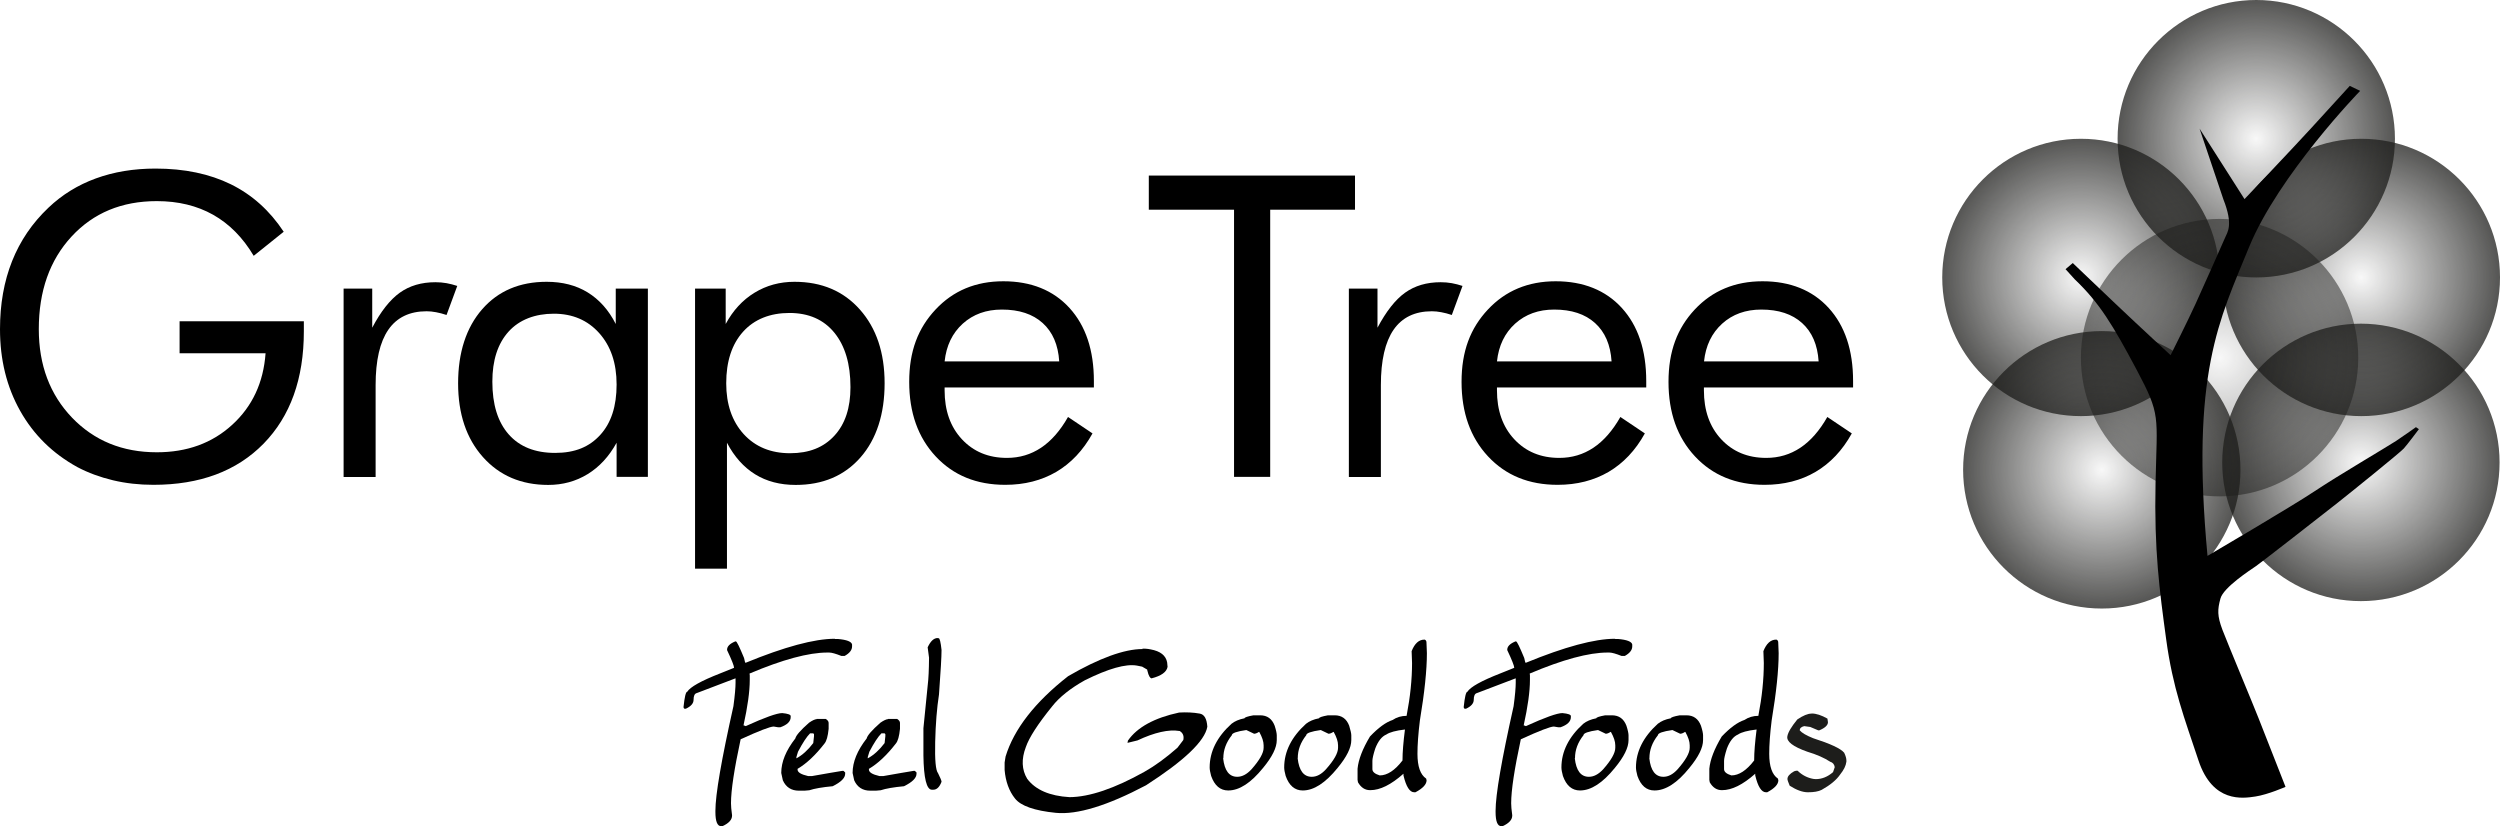 <?xml version="1.0" encoding="UTF-8"?>
<svg xmlns="http://www.w3.org/2000/svg" xmlns:xlink="http://www.w3.org/1999/xlink" id="Layer_1" data-name="Layer 1" viewBox="0 0 235.81 77.94">
  <defs>
    <style>
      .cls-1 {
        fill: url(#radial-gradient-6);
      }

      .cls-2 {
        fill: url(#radial-gradient-5);
      }

      .cls-3 {
        fill: url(#radial-gradient-4);
      }

      .cls-4 {
        fill: url(#radial-gradient-3);
      }

      .cls-5 {
        fill: url(#radial-gradient-2);
      }

      .cls-6 {
        fill: url(#radial-gradient);
      }

      .cls-7 {
        fill: #1d1d1b;
      }
    </style>
    <radialGradient id="radial-gradient" cx="222.69" cy="43.62" fx="222.69" fy="43.62" r="13.08" gradientUnits="userSpaceOnUse">
      <stop offset="0" stop-color="#1d1d1b" stop-opacity=".03"></stop>
      <stop offset="1" stop-color="#1d1d1b" stop-opacity=".75"></stop>
    </radialGradient>
    <radialGradient id="radial-gradient-2" cx="222.72" cy="26.17" fx="222.72" fy="26.17" r="13.08" gradientUnits="userSpaceOnUse">
      <stop offset="0" stop-color="#1d1d1b" stop-opacity=".03"></stop>
      <stop offset="1" stop-color="#1d1d1b" stop-opacity=".75"></stop>
    </radialGradient>
    <radialGradient id="radial-gradient-3" cx="212.81" cy="13.08" fx="212.81" fy="13.08" r="13.08" xlink:href="#radial-gradient-2"></radialGradient>
    <radialGradient id="radial-gradient-4" cx="196.27" fx="196.27" r="13.08" xlink:href="#radial-gradient-2"></radialGradient>
    <radialGradient id="radial-gradient-5" cx="209.36" cy="33.74" fx="209.36" fy="33.74" r="13.08" gradientUnits="userSpaceOnUse">
      <stop offset="0" stop-color="#1d1d1b" stop-opacity=".03"></stop>
      <stop offset="1" stop-color="#1d1d1b" stop-opacity=".5"></stop>
    </radialGradient>
    <radialGradient id="radial-gradient-6" cx="198.25" cy="44.31" fx="198.25" fy="44.31" r="13.08" xlink:href="#radial-gradient-2"></radialGradient>
  </defs>
  <g>
    <path d="M16.93,30.3h11.73v.95c0,4.48-1.27,8.01-3.8,10.6-2.54,2.59-6,3.88-10.39,3.88-1.33,0-2.61-.14-3.82-.43-1.21-.29-2.33-.7-3.35-1.24-2.33-1.28-4.13-3.05-5.4-5.31-1.27-2.26-1.9-4.82-1.9-7.7,0-2.37.38-4.51,1.14-6.42.76-1.91,1.9-3.59,3.43-5.04,1.28-1.22,2.77-2.14,4.47-2.76,1.7-.62,3.57-.93,5.63-.93,2.73,0,5.1.5,7.1,1.48,2.01.99,3.67,2.48,4.99,4.48l-2.83,2.27c-1.02-1.72-2.3-3.01-3.82-3.87-1.53-.86-3.3-1.29-5.32-1.29-3.3,0-5.98,1.11-8.04,3.34-2.06,2.23-3.09,5.14-3.09,8.74,0,3.39,1.05,6.17,3.14,8.35,2.09,2.17,4.75,3.26,7.99,3.26,2.85,0,5.22-.86,7.11-2.59,1.9-1.73,2.95-3.98,3.15-6.75h-8.11v-3.03Z"></path>
    <path d="M32.41,44.98v-17.76h2.7v3.69c.81-1.54,1.68-2.64,2.6-3.3.92-.66,2.04-.99,3.36-.99.36,0,.71.03,1.05.09.34.06.67.15,1.01.26l-1.01,2.74c-.35-.12-.68-.2-.99-.26-.31-.06-.61-.09-.89-.09-1.6,0-2.81.58-3.61,1.74-.8,1.16-1.2,2.9-1.2,5.23v8.66h-3.01Z"></path>
    <path d="M61.11,27.22v17.76h-2.95v-3.22c-.71,1.29-1.62,2.28-2.73,2.96-1.11.68-2.35,1.02-3.72,1.02-2.55,0-4.6-.88-6.16-2.63-1.56-1.75-2.34-4.07-2.34-6.96s.76-5.25,2.27-6.98c1.51-1.73,3.54-2.59,6.08-2.59,1.49,0,2.78.33,3.87,1,1.09.67,1.98,1.66,2.65,2.98v-3.34h3.03ZM58.16,36.26c0-2.01-.55-3.62-1.64-4.84-1.09-1.22-2.52-1.83-4.28-1.83s-3.25.56-4.27,1.69c-1.02,1.13-1.53,2.7-1.53,4.72,0,2.15.51,3.8,1.54,4.97,1.03,1.17,2.49,1.75,4.38,1.75s3.23-.57,4.26-1.7c1.03-1.13,1.54-2.71,1.54-4.75Z"></path>
    <path d="M65.56,53.64v-26.42h2.89v3.34c.69-1.28,1.59-2.26,2.72-2.95,1.13-.69,2.38-1.03,3.77-1.03,2.56,0,4.62.87,6.17,2.62,1.55,1.75,2.33,4.06,2.33,6.95s-.76,5.27-2.28,7c-1.52,1.73-3.56,2.59-6.11,2.59-1.46,0-2.74-.33-3.82-1s-1.97-1.66-2.66-2.98v11.88h-3.01ZM68.5,36.15c0,1.99.55,3.59,1.65,4.8,1.1,1.2,2.56,1.8,4.37,1.8s3.17-.55,4.18-1.65c1.02-1.1,1.52-2.63,1.52-4.58,0-2.19-.51-3.9-1.52-5.14-1.01-1.24-2.43-1.86-4.24-1.86s-3.31.59-4.37,1.77c-1.06,1.18-1.59,2.8-1.59,4.87Z"></path>
    <path d="M103.17,36.55h-14.07v.27c0,1.9.54,3.44,1.63,4.61,1.09,1.17,2.5,1.76,4.25,1.76,1.19,0,2.26-.32,3.22-.96.96-.64,1.81-1.61,2.54-2.9l2.31,1.55c-.89,1.61-2.03,2.81-3.42,3.63-1.39.81-2.99,1.22-4.81,1.22-2.71,0-4.89-.89-6.56-2.68-1.67-1.79-2.5-4.13-2.5-7.03s.83-5.06,2.49-6.83c1.66-1.77,3.78-2.66,6.39-2.66s4.71.84,6.24,2.52c1.53,1.68,2.3,3.98,2.3,6.89v.6ZM99.91,34.09c-.1-1.57-.62-2.77-1.56-3.62-.94-.85-2.22-1.27-3.85-1.27-1.48,0-2.7.44-3.69,1.33-.98.89-1.55,2.07-1.71,3.56h10.81Z"></path>
    <path d="M116.4,44.98v-25.2h-8.04v-3.22h19.45v3.22h-8v25.2h-3.42Z"></path>
    <path d="M127.23,44.98v-17.76h2.7v3.69c.82-1.54,1.68-2.64,2.6-3.3.92-.66,2.04-.99,3.36-.99.36,0,.71.03,1.05.09.34.06.67.15,1.01.26l-1.01,2.74c-.35-.12-.68-.2-.99-.26-.31-.06-.61-.09-.89-.09-1.6,0-2.81.58-3.61,1.74-.8,1.16-1.2,2.9-1.2,5.23v8.66h-3.01Z"></path>
    <path d="M155.27,36.55h-14.07v.27c0,1.9.54,3.44,1.63,4.61,1.09,1.17,2.5,1.76,4.25,1.76,1.19,0,2.26-.32,3.22-.96.96-.64,1.81-1.61,2.54-2.9l2.31,1.55c-.89,1.61-2.03,2.81-3.42,3.63-1.39.81-2.99,1.22-4.81,1.22-2.71,0-4.89-.89-6.56-2.68-1.67-1.79-2.5-4.13-2.5-7.03s.83-5.06,2.49-6.83c1.66-1.77,3.79-2.66,6.39-2.66s4.71.84,6.24,2.52c1.53,1.68,2.3,3.98,2.3,6.89v.6ZM152.01,34.09c-.1-1.57-.62-2.77-1.56-3.62-.94-.85-2.22-1.27-3.85-1.27-1.48,0-2.7.44-3.69,1.33-.98.89-1.55,2.07-1.71,3.56h10.81Z"></path>
    <path d="M174.8,36.55h-14.08v.27c0,1.9.54,3.44,1.63,4.61,1.09,1.17,2.5,1.76,4.25,1.76,1.19,0,2.26-.32,3.22-.96.96-.64,1.81-1.61,2.54-2.9l2.31,1.55c-.89,1.61-2.03,2.81-3.42,3.63-1.38.81-2.99,1.22-4.81,1.22-2.71,0-4.89-.89-6.56-2.68-1.67-1.79-2.5-4.13-2.5-7.03s.83-5.06,2.48-6.83c1.66-1.77,3.79-2.66,6.39-2.66s4.71.84,6.24,2.52,2.3,3.98,2.3,6.89v.6ZM171.54,34.09c-.1-1.57-.62-2.77-1.56-3.62-.94-.85-2.22-1.27-3.85-1.27-1.47,0-2.71.44-3.69,1.33-.98.89-1.55,2.07-1.71,3.56h10.81Z"></path>
  </g>
  <path d="M78.76,60.27h.25c.86.07,1.31.25,1.36.52v.18c0,.34-.23.64-.7.9h-.31c-.53-.21-.91-.32-1.15-.32h-.17c-1.77,0-4.22.66-7.34,1.98l.02.18v.42c0,1.09-.2,2.52-.59,4.29h.03l.18.07c1.8-.82,2.95-1.23,3.44-1.23.54.05.8.15.8.28v.1c0,.41-.33.73-.98.96h-.2l-.42-.07c-.33,0-1.37.4-3.12,1.2-.6,2.79-.91,4.8-.91,6.04,0,.25.03.62.1,1.12v.04c0,.39-.3.72-.91,1h-.11c-.37,0-.55-.45-.55-1.35v-.1c0-1.53.57-4.82,1.7-9.87.14-1.04.2-1.77.2-2.2v-.43l-3.65,1.39c-.21.05-.31.26-.31.64,0,.33-.24.61-.73.84h-.1c-.06,0-.1-.05-.12-.14.1-.97.22-1.46.35-1.46.28-.45,1.31-1.03,3.1-1.73l1.32-.53c0-.18-.22-.74-.66-1.67v-.04c0-.31.26-.57.77-.78h.06c.09,0,.34.52.77,1.56.06.31.11.46.14.46,3.68-1.51,6.49-2.27,8.43-2.27Z"></path>
  <path d="M77.02,67.81h.87c.18.12.27.24.27.38v.56c-.07.7-.2,1.15-.38,1.37-.85,1.1-1.7,1.9-2.55,2.4v.07c0,.26.33.46.99.61h.38l1.71-.3,1.14-.19h.11l.16.15v.12c0,.4-.39.79-1.18,1.18-.98.09-1.72.22-2.2.38l-.45.04h-.53c-.72,0-1.23-.33-1.52-.98l-.15-.69c0-1.04.44-2.12,1.33-3.26.06-.28.49-.77,1.29-1.48.32-.22.56-.33.73-.34ZM75.12,71.42v.11c.56-.3,1.09-.78,1.59-1.44l.07-.65v-.19l-.07-.08h-.3c-.32.32-.7.9-1.14,1.74l-.15.5Z"></path>
  <path d="M83.75,67.81h.87c.18.12.27.24.27.38v.56c-.07.7-.2,1.15-.38,1.37-.85,1.1-1.7,1.9-2.55,2.4v.07c0,.26.33.46.99.61h.38l1.71-.3,1.14-.19h.11l.16.15v.12c0,.4-.39.79-1.18,1.18-.98.09-1.72.22-2.2.38l-.45.04h-.53c-.72,0-1.23-.33-1.52-.98l-.15-.69c0-1.04.44-2.12,1.33-3.26.06-.28.49-.77,1.29-1.48.32-.22.56-.33.73-.34ZM81.85,71.42v.11c.56-.3,1.09-.78,1.59-1.44l.07-.65v-.19l-.07-.08h-.3c-.32.32-.7.9-1.14,1.74l-.15.5Z"></path>
  <path d="M88.45,60.2h.09c.1,0,.19.37.27,1.11,0,.62-.08,2.02-.24,4.19-.2,1.29-.32,2.79-.36,4.49-.04,1.7.05,2.68.27,2.94.22.44.33.71.33.81-.19.5-.45.75-.78.75h-.13c-.5,0-.77-1.08-.8-3.23v-2.57c.21-2.18.35-3.55.41-4.1.07-.55.11-1.4.12-2.55l-.13-.98c.27-.58.58-.88.95-.88Z"></path>
  <path d="M107.77,61.22c-1.72,0-4.09.86-7.02,2.56-3.12,2.44-5.11,4.99-5.9,7.58l-.09.56v.71c.09,1.08.42,1.99.98,2.69.55.7,1.85,1.15,3.85,1.35,2.01.2,4.88-.68,8.51-2.6,3.59-2.31,5.54-4.16,5.78-5.52-.05-.75-.28-1.16-.71-1.24-.61-.11-1.26-.14-1.95-.1-2.33.5-3.96,1.39-4.83,2.65l-.04.21.94-.23c1.62-.76,2.96-1.06,3.96-.89h.03c.2.13.43.36.34.83l-.02.04-.54.71c-1.08.95-2.12,1.71-3.1,2.26-2.82,1.58-5.2,2.39-7.08,2.4-1.87-.11-3.21-.69-3.99-1.73-.52-.86-.56-1.86-.13-2.99.31-.9,1.12-2.16,2.48-3.84.68-.87,1.72-1.7,3.08-2.46,2.23-1.11,3.87-1.57,4.91-1.39l.5.1.48.28v.04c.14.64.31.77.39.78h.04c.89-.23,1.4-.59,1.49-1.08l-.04-.42c-.12-.65-.63-1.06-1.57-1.23l-.23-.04c-.16-.02-.34-.03-.52-.03Z"></path>
  <path d="M118.86,67.47c.67,0,1.12.33,1.37.98.14.43.2.74.2.91v.45c0,.71-.43,1.58-1.29,2.62-1.15,1.42-2.24,2.13-3.29,2.13-.75,0-1.29-.46-1.61-1.37-.09-.33-.14-.6-.14-.8,0-1.5.69-2.88,2.06-4.12.3-.24.71-.42,1.23-.52,0-.08.28-.18.84-.28h.63ZM115.37,71.52c.13,1.17.57,1.75,1.33,1.75.46,0,.9-.23,1.34-.7.76-.86,1.15-1.54,1.15-2.03v-.24c0-.36-.14-.77-.41-1.26h-.04c-.17.11-.32.17-.45.17l-.73-.35c-.91.13-1.37.29-1.37.49-.54.68-.8,1.4-.8,2.16Z"></path>
  <path d="M125.89,67.47c.67,0,1.12.33,1.37.98.13.43.2.74.2.91v.45c0,.71-.43,1.58-1.29,2.62-1.15,1.42-2.24,2.13-3.29,2.13-.75,0-1.29-.46-1.61-1.37-.09-.33-.14-.6-.14-.8,0-1.5.69-2.88,2.06-4.12.3-.24.71-.42,1.23-.52,0-.08.28-.18.84-.28h.63ZM122.4,71.52c.13,1.17.57,1.75,1.33,1.75.46,0,.9-.23,1.33-.7.77-.86,1.15-1.54,1.15-2.03v-.24c0-.36-.14-.77-.41-1.26h-.04c-.17.11-.32.17-.45.17l-.73-.35c-.91.13-1.37.29-1.37.49-.54.68-.8,1.4-.8,2.16Z"></path>
  <path d="M134.35,60.32c.13.04.2.13.2.27l.04,1.02c0,1.59-.22,3.7-.66,6.34-.16,1.28-.23,2.33-.23,3.15,0,1.19.27,1.97.82,2.34l.04.16c0,.38-.35.76-1.05,1.13h-.12c-.42,0-.76-.53-1.01-1.59v-.16c-1.17,1.04-2.21,1.55-3.12,1.55h-.04c-.47,0-.85-.25-1.13-.74l-.04-.23v-1.05c.08-.86.47-1.87,1.17-3.04.79-.83,1.5-1.35,2.14-1.56.38-.26.83-.39,1.32-.39v-.03c.34-1.76.51-3.41.51-4.95l-.04-1.12c.29-.73.69-1.09,1.21-1.09ZM129.45,71.77v.78c0,.25.23.45.69.59.71,0,1.43-.47,2.15-1.41v-.04c0-.74.08-1.7.23-2.88-.86.1-1.45.26-1.75.47-.43.18-.78.62-1.05,1.32-.18.56-.27.95-.27,1.17Z"></path>
  <path d="M152.35,60.27h.25c.86.07,1.31.25,1.36.52v.18c0,.34-.23.64-.7.9h-.31c-.53-.21-.91-.32-1.15-.32h-.17c-1.77,0-4.22.66-7.34,1.98l.02.18v.42c0,1.09-.2,2.52-.59,4.29h.03l.18.07c1.8-.82,2.95-1.23,3.44-1.23.54.05.8.15.8.28v.1c0,.41-.32.73-.98.96h-.2l-.42-.07c-.33,0-1.37.4-3.12,1.2-.6,2.79-.91,4.8-.91,6.04,0,.25.03.62.1,1.12v.04c0,.39-.3.72-.91,1h-.11c-.37,0-.55-.45-.55-1.35v-.1c0-1.53.57-4.82,1.7-9.87.14-1.04.2-1.77.2-2.2v-.43l-3.65,1.39c-.21.05-.31.26-.31.64,0,.33-.24.61-.73.84h-.1c-.06,0-.1-.05-.12-.14.1-.97.22-1.46.35-1.46.28-.45,1.31-1.03,3.1-1.73l1.32-.53c0-.18-.22-.74-.66-1.67v-.04c0-.31.26-.57.77-.78h.06c.09,0,.34.52.77,1.56.06.31.11.46.14.46,3.68-1.51,6.49-2.27,8.43-2.27Z"></path>
  <path d="M152.04,67.47c.67,0,1.12.33,1.37.98.14.43.2.74.2.91v.45c0,.71-.43,1.58-1.29,2.62-1.15,1.42-2.24,2.13-3.29,2.13-.75,0-1.29-.46-1.61-1.37-.09-.33-.14-.6-.14-.8,0-1.5.69-2.88,2.06-4.12.3-.24.71-.42,1.23-.52,0-.08.28-.18.84-.28h.63ZM148.54,71.52c.13,1.17.57,1.75,1.33,1.75.46,0,.9-.23,1.34-.7.76-.86,1.15-1.54,1.15-2.03v-.24c0-.36-.14-.77-.41-1.26h-.04c-.17.11-.32.17-.45.17l-.73-.35c-.91.13-1.37.29-1.37.49-.54.68-.8,1.4-.8,2.16Z"></path>
  <path d="M159.07,67.47c.67,0,1.12.33,1.37.98.14.43.2.74.2.91v.45c0,.71-.43,1.58-1.29,2.62-1.14,1.42-2.24,2.13-3.29,2.13-.76,0-1.29-.46-1.61-1.37-.09-.33-.14-.6-.14-.8,0-1.5.69-2.88,2.06-4.12.3-.24.71-.42,1.23-.52,0-.08.28-.18.84-.28h.63ZM155.57,71.52c.13,1.17.57,1.75,1.33,1.75.46,0,.9-.23,1.33-.7.76-.86,1.15-1.54,1.15-2.03v-.24c0-.36-.14-.77-.41-1.26h-.04c-.17.11-.32.17-.45.17l-.73-.35c-.91.13-1.37.29-1.37.49-.54.68-.8,1.4-.8,2.16Z"></path>
  <path d="M167.53,60.32c.13.04.2.13.2.27l.04,1.02c0,1.59-.22,3.7-.66,6.34-.16,1.28-.23,2.33-.23,3.15,0,1.19.27,1.97.82,2.34l.04.16c0,.38-.35.76-1.05,1.13h-.12c-.42,0-.76-.53-1.01-1.59v-.16c-1.17,1.04-2.21,1.55-3.12,1.55h-.04c-.47,0-.85-.25-1.13-.74l-.04-.23v-1.05c.08-.86.47-1.87,1.17-3.04.79-.83,1.5-1.35,2.14-1.56.39-.26.83-.39,1.32-.39v-.03c.34-1.76.51-3.41.51-4.95l-.04-1.12c.29-.73.69-1.09,1.21-1.09ZM162.62,71.77v.78c0,.25.23.45.69.59.71,0,1.43-.47,2.15-1.41v-.04c0-.74.08-1.7.23-2.88-.86.1-1.45.26-1.75.47-.43.18-.78.62-1.05,1.32-.18.56-.27.95-.27,1.17Z"></path>
  <path class="cls-7" d="M170.89,67.3c.42,0,.91.16,1.48.48l.05.34c0,.28-.27.54-.82.77h-.09l-.76-.32-.57-.08c-.28.07-.42.2-.42.37v.03c.19.23.61.48,1.26.74,1.62.52,2.6.97,2.93,1.37.14.29.21.54.21.74v.1c-.05.4-.25.79-.58,1.2-.35.52-.94,1.01-1.75,1.46-.31.16-.74.23-1.3.23-.51,0-1.08-.21-1.72-.62-.14-.33-.21-.54-.21-.62v-.02c0-.24.21-.48.63-.72l.18-.05h.15c.43.42.93.67,1.48.77l.24.02c.57,0,1.12-.22,1.62-.66l.16-.47c-.04-.27-.19-.44-.43-.51-.55-.36-1.27-.68-2.17-.95-1.35-.48-1.97-.96-1.87-1.45.06-.37.38-.9.94-1.59.55-.37.99-.55,1.33-.55Z"></path>
  <g>
    <g>
      <path class="cls-6" d="M235.77,43.62c0,7.23-5.86,13.08-13.08,13.08s-13.08-5.86-13.08-13.08,5.86-13.09,13.08-13.09,13.08,5.86,13.08,13.09Z"></path>
      <path class="cls-5" d="M235.81,26.17c0,7.23-5.86,13.08-13.08,13.08s-13.08-5.86-13.08-13.08,5.86-13.08,13.08-13.08,13.08,5.86,13.08,13.08Z"></path>
      <path class="cls-4" d="M225.9,13.09c0,7.23-5.86,13.08-13.08,13.08s-13.08-5.86-13.08-13.08,5.86-13.09,13.08-13.09,13.08,5.86,13.08,13.09Z"></path>
      <path class="cls-3" d="M209.36,26.17c0,7.23-5.86,13.08-13.08,13.08s-13.08-5.86-13.08-13.08,5.86-13.08,13.08-13.08,13.08,5.86,13.08,13.08Z"></path>
      <path class="cls-2" d="M222.44,33.74c0,7.23-5.86,13.08-13.08,13.08s-13.08-5.86-13.08-13.08,5.86-13.09,13.08-13.09,13.08,5.86,13.08,13.09Z"></path>
      <path class="cls-1" d="M211.33,44.31c0,7.23-5.86,13.09-13.08,13.09s-13.08-5.86-13.08-13.09,5.86-13.08,13.08-13.08,13.08,5.86,13.08,13.08Z"></path>
    </g>
    <path d="M208.21,52.44s8.03-4.71,10.12-6.11c2.09-1.4,6.87-4.21,7.68-4.74.8-.53,1.87-1.3,1.87-1.3l.28.19s-1.1,1.47-1.43,1.83c-.33.37-5.08,4.21-6.38,5.23-1.31,1.03-7.01,5.48-7.56,5.86-.54.37-3.07,2.01-3.35,3.06-.28,1.04-.31,1.62.19,2.95.51,1.33,2.98,7.24,3.4,8.32.42,1.08,2.55,6.49,2.55,6.49,0,0-1.66.73-2.84.91-1.19.18-4.03.63-5.37-3.4-1.34-4.03-2.42-6.8-3.05-11.44-.63-4.64-1.14-8.38-1-14.76.14-6.39.5-6.35-1.76-10.61-2.27-4.26-3.51-6.33-5.86-8.57l-.87-.96.68-.58s1.62,1.55,4.03,3.84c2.41,2.29,5.2,4.85,5.2,4.85,0,0,1.67-3.33,2.35-4.83.68-1.5,2.53-5.63,2.77-6.21.25-.58.81-1.24-.14-3.65l-2.25-6.68,4.24,6.65s4.64-4.89,6.25-6.65c1.6-1.76,3.68-4.03,3.68-4.03l.98.47s-7.69,7.92-10.49,14.76c-2.79,6.84-5.51,11.86-3.91,29.1Z"></path>
  </g>
</svg>
